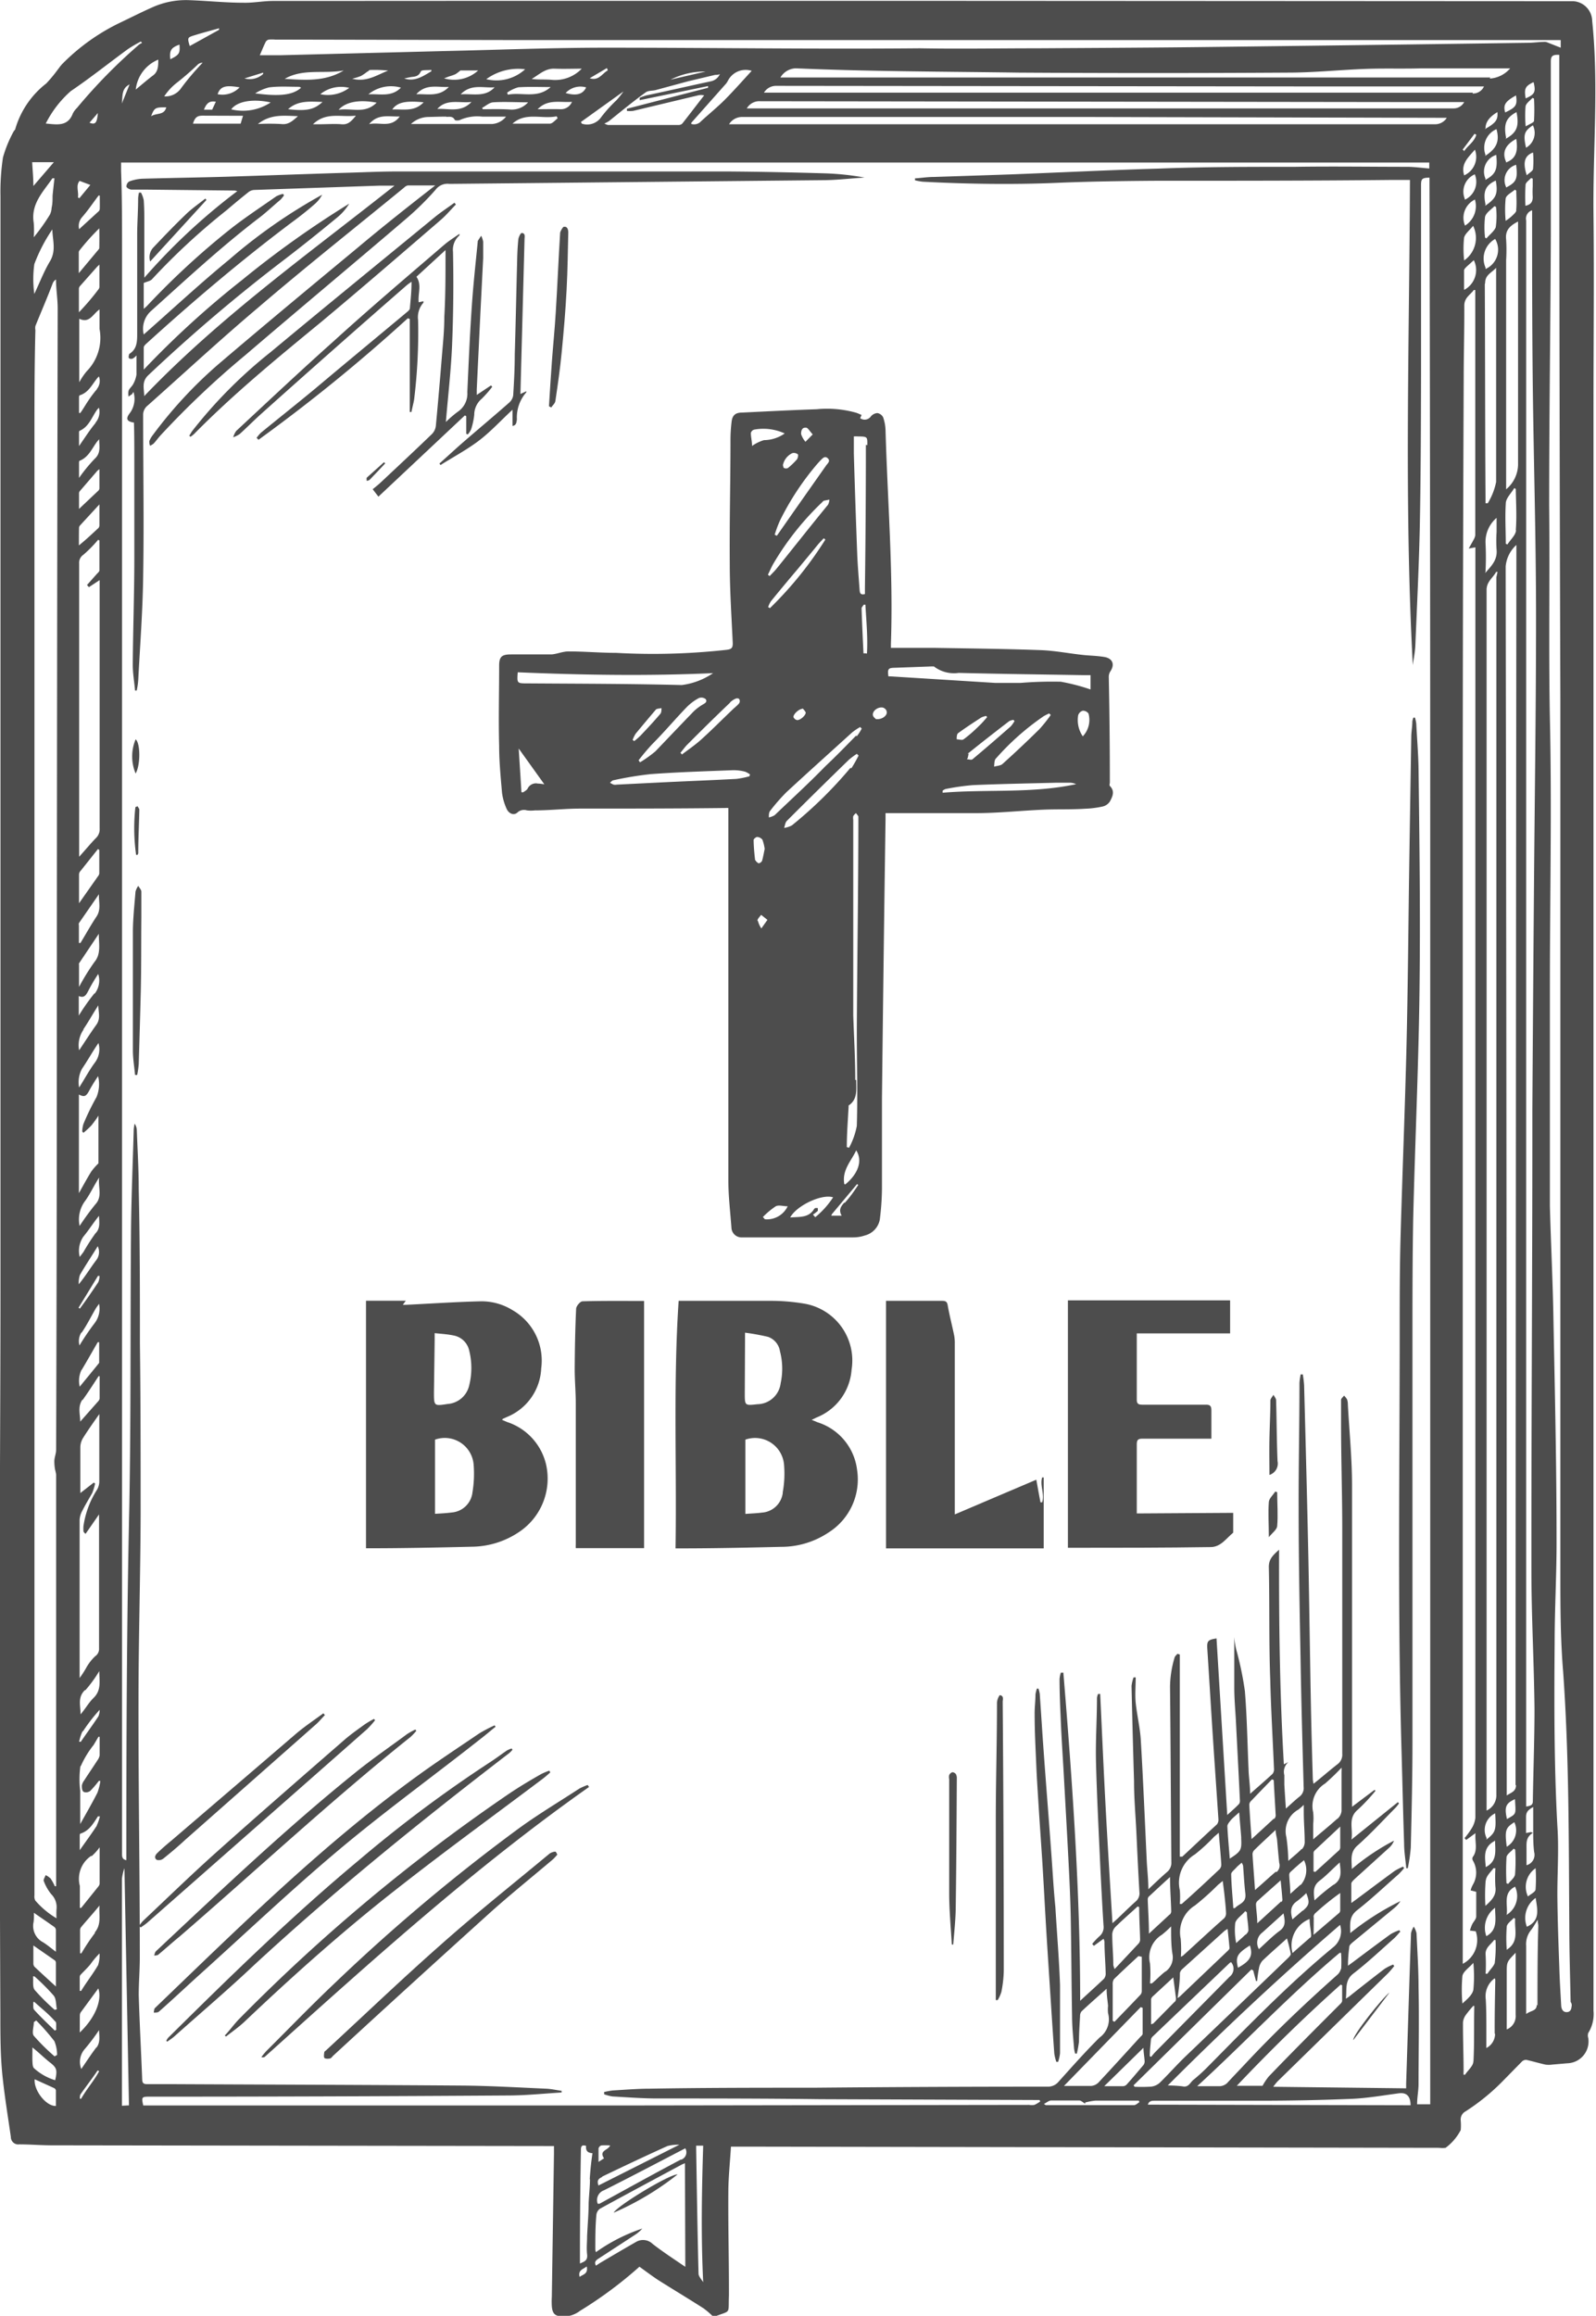 <?xml version="1.0" encoding="UTF-8"?> <svg xmlns="http://www.w3.org/2000/svg" viewBox="0 0 133.91 194.21"> <defs> <style>.cls-1{fill:#4d4d4d;}</style> </defs> <title>Ресурс 5</title> <g id="Слой_2" data-name="Слой 2"> <g id="Layer_1" data-name="Layer 1"> <path class="cls-1" d="M11.36,67.69a15.91,15.91,0,0,0,.06,4h.12a.45.45,0,0,0,.06-.15c0-1.21.07-2.42.09-3.63,0-.1-.1-.2-.15-.3Z"></path> <path class="cls-1" d="M11.86,77c0-.74,0-1.48,0-2.22,0-.17-.17-.33-.26-.49a1.5,1.5,0,0,0-.23.48c-.09,1.11-.21,2.22-.22,3.32,0,3.32,0,6.64,0,10,0,.69.12,1.37.18,2.06l.18,0a8.21,8.21,0,0,0,.13-.91c.06-2,.12-4,.17-6S11.84,79,11.86,77Z"></path> <path class="cls-1" d="M28.4,155.16c3.87-3.25,8-6.24,11.94-9.35.42-.32.82-.67,1.24-1l-.08-.12a12.6,12.6,0,0,0-1.28.67c-1.92,1.3-3.85,2.57-5.71,3.94C26.75,155,19.92,161.75,13,168.4c-.08.08-.07.25-.1.38.14,0,.33,0,.42-.07,1.14-1,2.26-2.06,3.39-3.08C20.6,162.13,24.4,158.52,28.4,155.16Z"></path> <path class="cls-1" d="M31.47,144.26l-.09-.11a8.24,8.24,0,0,0-.78.46c-.59.43-1.18.84-1.73,1.32-3.6,3.13-7.2,6.26-10.76,9.44-2.08,1.86-4.07,3.8-6.1,5.71a3.3,3.3,0,0,0-.34.43l.13.13a6.2,6.2,0,0,0,.51-.36q9.25-8.13,18.49-16.27A7.9,7.9,0,0,0,31.47,144.26Z"></path> <path class="cls-1" d="M42.75,147a3,3,0,0,0,.25-.26l-.07-.11a2.08,2.08,0,0,0-.4.17c-.46.31-.89.64-1.35.94A109.68,109.68,0,0,0,30.11,156c-5.6,4.66-10.81,9.75-16,14.89a1.56,1.56,0,0,0-.16.25l.08.08c.19-.14.38-.26.56-.41,2.24-2,4.52-3.93,6.71-6C28.13,158.5,35.36,152.67,42.75,147Z"></path> <path class="cls-1" d="M42.56,118.82a4.62,4.62,0,0,0,2.85-4.07A4.87,4.87,0,0,0,43,109.87a4.94,4.94,0,0,0-2.67-.74c-2.07.05-4.13.19-6.2.29a2.86,2.86,0,0,1-.33,0l.25-.34H30.71v20.76l.21,0c2.89,0,5.78-.06,8.67-.13a7.21,7.21,0,0,0,3.94-1.22,5.38,5.38,0,0,0,2.3-5.62,4.93,4.93,0,0,0-3.29-3.62l-.42-.18.08-.09Zm-6.09-6.41c0-.17,0-.35,0-.61.57.06,1.1.09,1.61.2a1.64,1.64,0,0,1,1.29,1.27,6,6,0,0,1,0,2.9,2,2,0,0,1-1.82,1.57c-1.14.18-1.14.17-1.14-1Zm3.17,12.75a1.9,1.9,0,0,1-1.75,1.68c-.45.06-.9.08-1.39.11v-6.22a2.43,2.43,0,0,1,3.24,2.1A9.56,9.56,0,0,1,39.64,125.16Z"></path> <path class="cls-1" d="M11.38,62a3.7,3.7,0,0,0,0,2.87C11.8,64.13,11.78,62.32,11.38,62Z"></path> <path class="cls-1" d="M13.23,155.37c-.19.17-.33.42-.08.6a.62.62,0,0,0,.56-.11c.62-.5,1.22-1,1.82-1.56l11-9.71c.26-.23.48-.51.73-.76l-.13-.15c-.77.57-1.57,1.1-2.3,1.72-3.49,3-7,6-10.43,8.94C14,154.67,13.61,155,13.23,155.37Z"></path> <path class="cls-1" d="M26.95,27c3.37-2.81,6.69-5.68,10-8.53.47-.4.87-.88,1.3-1.32L38.13,17c-.54.4-1.11.77-1.64,1.2-4.61,3.78-9.23,7.54-13.81,11.35a39.47,39.47,0,0,0-6.54,6.58c-.1.13-.17.28-.26.41l.1.09a2.7,2.7,0,0,0,.29-.22C19.63,33,23.3,30,26.95,27Z"></path> <path class="cls-1" d="M32.22,38.76l-1.46,1.31s0,.15,0,.22.21,0,.26-.06c.44-.45.87-.91,1.3-1.37Z"></path> <path class="cls-1" d="M45.5,149.2c.23-.17.45-.37.67-.56l-.08-.15a5.22,5.22,0,0,0-.71.3c-1,.57-1.92,1.12-2.84,1.75a151.12,151.12,0,0,0-22.43,18.73c-.45.45-.83,1-1.25,1.43l.1.09c.53-.42,1.1-.81,1.59-1.28,4.09-3.88,8.3-7.63,12.74-11.1C37.3,155.26,41.43,152.26,45.5,149.2Z"></path> <path class="cls-1" d="M34.38,26.75v7.8h.14c.07-.35.16-.69.22-1a46.16,46.16,0,0,0,.34-6.7,1.83,1.83,0,0,1,.45-1.47s0-.07,0-.12l-.4.09c-.08-.73.28-1.47-.19-2.14l2.44-2.24c0,.2,0,.29,0,.39,0,1.74,0,3.47-.1,5.2,0,1.06-.1,2.1-.19,3.15q-.24,3-.52,6a1.17,1.17,0,0,1-.32.68c-1.43,1.38-2.88,2.73-4.33,4.09-.2.19-.43.36-.65.55l.48.62L39,34.84l.12.06v1.48l.13.05a1.67,1.67,0,0,0,.28-.43,6,6,0,0,0,.26-1.21,1.76,1.76,0,0,1,.63-1.35,10,10,0,0,0,.88-1l-.1-.12L40,33.12c0-.17,0-.31,0-.46q.15-3.13.3-6.26c.08-1.58.16-3.17.24-4.75,0-.46,0-.92,0-1.38a1.74,1.74,0,0,0-.17-.5l-.28.43c-.18,1.84-.38,3.64-.5,5.44-.17,2.41-.27,4.82-.38,7.24a1.82,1.82,0,0,1-.8,1.65,9.24,9.24,0,0,0-1,.86c.18-2.18.43-4.3.52-6.43.11-2.61.13-5.22.08-7.83a1.6,1.6,0,0,1,.54-1.39s0,0,0-.13c-.45.31-.89.59-1.28.92C34.15,23.21,31,25.88,28,28.61c-2.77,2.47-5.46,5-8.18,7.53a1.58,1.58,0,0,0-.25.53,2.38,2.38,0,0,0,.54-.27c.64-.58,1.24-1.19,1.88-1.76Q28,29.26,34.14,23.91a4.64,4.64,0,0,1,.39-.28c0,.81-.08,1.51-.14,2.22,0,.11-.13.23-.23.31C31.6,28.3,29,30.44,26.47,32.57c-1.52,1.26-3.06,2.48-4.59,3.73a3.3,3.3,0,0,0-.35.42l.16.16A143.13,143.13,0,0,0,34.22,26.69Z"></path> <path class="cls-1" d="M29.84,148.63c-5.85,4.71-11.29,9.88-16.75,15-.09.08-.11.24-.16.36.14,0,.31,0,.41-.12.58-.48,1.15-1,1.73-1.47,6.46-5.58,12.71-11.41,19.38-16.74a4.79,4.79,0,0,0,.48-.51l-.08-.11a6.14,6.14,0,0,0-.69.38C32.72,146.49,31.24,147.5,29.84,148.63Z"></path> <path class="cls-1" d="M95.38,126.92c0-.17,0-.3,0-.43,0-1.79,0-3.59,0-5.38,0-.39.14-.46.49-.46,1.75,0,3.5,0,5.25,0h.52c0-.83,0-1.6,0-2.37,0-.36-.1-.49-.47-.48-1.78,0-3.56,0-5.34,0-.35,0-.46-.11-.45-.46,0-1.69,0-3.38,0-5.07,0-.13,0-.25,0-.45h7.83v-2.77H89.6v20.75l.37,0c3.87,0,7.74,0,11.61-.06.84,0,1.31-.73,1.89-1.21,0,0,0-.11,0-.17,0-.47,0-.95,0-1.49Z"></path> <path class="cls-1" d="M107.19,122.53c-.07-1.7-.07-3.4-.12-5.1,0-.16-.15-.31-.22-.46-.09.16-.25.31-.26.48,0,1.08-.06,2.16-.08,3.24s0,2,0,3A1,1,0,0,0,107.19,122.53Z"></path> <path class="cls-1" d="M107,125.08c-.19.3-.52.58-.54.88-.07.92,0,1.86,0,2.95.29-.36.67-.63.7-.92.08-.95,0-1.9,0-2.85Z"></path> <path class="cls-1" d="M92.54,67.63a1,1,0,0,0,.58-.41c.22-.41.45-.86,0-1.31-.06-.06,0-.2,0-.3q0-4.42-.09-8.85a.82.82,0,0,1,.13-.45c.4-.6.19-1.11-.53-1.22s-1.21-.1-1.81-.17c-1.18-.13-2.35-.36-3.53-.4-3-.11-6-.14-9-.19-1.17,0-2.33,0-3.54,0,0-.06,0-.19,0-.32.21-6-.28-11.95-.45-17.92A3.67,3.67,0,0,0,74.1,35a.67.67,0,0,0-.49-.36.79.79,0,0,0-.54.28.64.64,0,0,1-.9.15l.12-.27c-.16-.07-.29-.13-.43-.18a9,9,0,0,0-3.34-.3c-2.09.07-4.18.18-6.27.28-.52,0-.79.21-.86.72a12.69,12.69,0,0,0-.1,1.64c0,3.44-.09,6.88-.06,10.32,0,2.22.15,4.44.25,6.66,0,.36-.07.49-.47.55a56,56,0,0,1-9.32.26c-1.32,0-2.63-.12-4-.12-.48,0-1,.23-1.43.25-1.12,0-2.25,0-3.38,0-.75,0-1,.17-1,.93,0,2.25-.06,4.51,0,6.76,0,1.3.13,2.61.24,3.9a4.67,4.67,0,0,0,.37,1.32c.19.46.63.62.92.35a.81.81,0,0,1,.8-.18,2.9,2.9,0,0,0,.67,0c1.23,0,2.46-.14,3.69-.15,4.09,0,8.19,0,12.28-.05a1.71,1.71,0,0,1,.26,0v.54q0,5.14,0,10.28c0,6.79,0,13.58,0,20.37,0,1.33.16,2.66.26,4a.85.85,0,0,0,.79.82c.44,0,.87,0,1.31,0,2.7,0,5.4,0,8.09,0a3.06,3.06,0,0,0,1-.16,1.7,1.7,0,0,0,1.26-1.34A22.76,22.76,0,0,0,74,99.71c0-2.54,0-5.07,0-7.6q.13-11.7.3-23.4c0-.16,0-.31,0-.52h.57c2.33,0,4.66,0,7,0,1.89,0,3.79-.21,5.68-.29,1.17-.05,2.34,0,3.51-.08A8.06,8.06,0,0,0,92.54,67.63ZM64.6,51l-.15-.09a2.3,2.3,0,0,1,.22-.47Q65.8,49.05,67,47.64c.55-.67,1.1-1.32,1.65-2,.15-.17.31-.34.47-.5l.13.11A31.09,31.09,0,0,1,64.6,51Zm3,8.72c.05.23-.43.68-.72.67a.44.44,0,0,1-.31-.26c0-.24.44-.68.81-.7C67.43,59.53,67.57,59.63,67.6,59.76ZM65.14,47.71c-.17.21-.38.4-.56.6l-.15-.11c.17-.34.31-.69.5-1A23.64,23.64,0,0,1,69,42.1s.08-.1.13-.11l.46-.09a1.2,1.2,0,0,1-.11.42C68,44.12,66.59,45.92,65.14,47.71Zm3.47-8.85.24-.26c.17-.16.35-.4.6-.17s0,.42-.13.6l-2.68,3.81-1.46,2.09L65,44.84a10.13,10.13,0,0,1,.44-1.18A22.86,22.86,0,0,1,68.61,38.86Zm-1-3c.18,0,.33.31.58.57l-.61.62a2,2,0,0,1-.36-.63C67.2,36.18,67.27,35.82,67.62,35.87ZM66.48,38a.54.54,0,0,1,.46.1c.06.05,0,.32-.07.42a6.11,6.11,0,0,1-.76.73.37.37,0,0,1-.32,0c-.06,0-.08-.17-.1-.25A1.43,1.43,0,0,1,66.48,38Zm-5.22,20.9a1.57,1.57,0,0,1,.44-.3.34.34,0,0,1,.3,0A.32.32,0,0,1,62,59c-.17.2-.39.36-.58.55-.87.83-1.71,1.68-2.6,2.48-.5.45-1.06.83-1.6,1.24l-.13-.14c.21-.24.39-.51.62-.73Q59.46,60.64,61.25,58.93ZM54.73,62.4c1-1,1.92-2.1,2.91-3.12a4.18,4.18,0,0,1,1-.74.58.58,0,0,1,.57.09c.17.25-.09.36-.29.48a4.2,4.2,0,0,0-.73.56C57.13,60.77,56.07,61.88,55,63a10.29,10.29,0,0,1-1.3.93l-.12-.17C53.95,63.28,54.33,62.83,54.73,62.4Zm-1.52-.25-.13-.1a2.7,2.7,0,0,1,.26-.53c.55-.66,1.1-1.32,1.68-2,.09-.11.32-.09.48-.14,0,.17,0,.38-.1.49-.52.61-1.06,1.19-1.61,1.77A5.22,5.22,0,0,1,53.21,62.15Zm-8.13,3.55a.78.78,0,0,0-.81.43c-.06.13-.24.21-.36.31l-.16,0c-.07-1.2-.15-2.4-.23-3.67l2.15,3C45.51,65.75,45.29,65.71,45.07,65.71Zm-.81-8.39c-.9,0-.9,0-.83-.93,5.46.23,10.91.32,16.39.07a6,6,0,0,1-2.63,1C52.89,57.34,48.58,57.34,44.27,57.31Zm18.61,7.79a7.47,7.47,0,0,1-1.09.22c-2.07.11-4.15.19-6.22.29l-3.82.19a.74.74,0,0,1-.27,0,2.21,2.21,0,0,1-.3-.16c.09-.07.17-.18.26-.2a29.41,29.41,0,0,1,3.14-.52c2.3-.17,4.61-.24,6.92-.33a3.83,3.83,0,0,1,1,.12,1.56,1.56,0,0,1,.43.24ZM63,36.31a.4.4,0,0,1,.27-.28,4.29,4.29,0,0,1,2.57.32,3.07,3.07,0,0,1-1.74.56,3.39,3.39,0,0,0-1,.49C63.1,37,63,36.67,63,36.31Zm.36,35.84c-.07-.57-.12-1.14-.13-1.71,0-.08.2-.25.3-.25a.61.61,0,0,1,.44.23,3.67,3.67,0,0,1,.19.77c-.07.33-.12.65-.22,1a.4.4,0,0,1-.29.21C63.59,72.37,63.41,72.24,63.4,72.15Zm.19,5.06c0-.15.2-.33.31-.49l.53.42-.51.72A2.06,2.06,0,0,1,63.59,77.22Zm.59,25-.13-.15a6.54,6.54,0,0,1,1.08-.9c.25-.13.63,0,1,0A1.93,1.93,0,0,1,64.18,102.25Zm4.23-.17-.16-.18a3.48,3.48,0,0,0,.41-.32s0-.15,0-.23a1.4,1.4,0,0,0-.23,0s-.07.06-.09.09c-.46.75-1.22.63-2,.7.53-1,2.66-2,3.6-1.69A7.21,7.21,0,0,1,68.41,102.07Zm2.47-1.19c-.3.33-.49.63-.22,1.1h-.87a.66.66,0,0,1,.05-.13l2.11-2.52.1.07C71.66,99.9,71.3,100.42,70.87,100.88Zm0-1.55c-.21-1.17.58-1.93,1-2.83C72.4,97.35,72,98.44,70.92,99.33Zm.92-8.74c0-1.8-.11-3.61-.17-5.41,0-.31,0-.62,0-.93q0-7.73,0-15.47a.91.91,0,0,1,0-.31,1,1,0,0,1,.23-.25,3.14,3.14,0,0,1,.2.27s0,.09,0,.13c0,5.95-.1,11.89-.13,17.83,0,2.68.08,5.37,0,8a6.31,6.31,0,0,1-.65,1.83l-.19-.05c0-1.12.09-2.25.15-3.37,0,0,0-.1,0-.12C72,92.18,71.83,91.31,71.84,90.58Zm-.41-26.16a35.28,35.28,0,0,1-4.91,4.82,2,2,0,0,1-.65.21c.07-.19.09-.44.22-.58q2.59-2.59,5.22-5.14a6,6,0,0,1,.66-.49l.15.14A11.39,11.39,0,0,1,71.44,64.42Zm.46-2.69c-.85.87-1.7,1.74-2.58,2.57C67.88,65.67,66.42,67,65,68.36a1.52,1.52,0,0,1-.49.19c0-.19,0-.41.1-.54A15.75,15.75,0,0,1,66,66.42c1.82-1.68,3.66-3.33,5.5-5a5.23,5.23,0,0,1,.67-.45l.13.13A3.73,3.73,0,0,1,71.9,61.73Zm.84-6.92h-.2c-.06-1.25-.12-2.51-.16-3.77,0-.1.12-.2.18-.31l.14,0C72.69,52.13,72.82,53.47,72.74,54.81Zm0-17.48q0,6-.08,12v.51c-.42.11-.43-.15-.45-.39-.07-1-.16-2-.2-3.06q-.16-4.17-.28-8.35c0-.47,0-.94,0-1.42a2.53,2.53,0,0,1,.32,0C72.78,36.61,72.78,36.61,72.77,37.33Zm.84,23c-.05-.07-.23-.18-.25-.33-.06-.33.37-.69.78-.65.13,0,.34.16.35.27C74.54,59.92,74.09,60.32,73.61,60.31Zm1.21-3.59-.16,0c-.09-.65,0-.71.56-.72l3-.11c.09,0,.21,0,.26,0a2.76,2.76,0,0,0,2.08.54c3.51.09,7,.13,10.54.19h.52v1.2A16.59,16.59,0,0,0,89,57.17a32.91,32.91,0,0,0-3.37.1c-.62,0-1.24,0-1.86,0l-.27,0Zm6.48,6.5c1.15-.93,2.32-1.84,3.49-2.74a1.09,1.09,0,0,1,.36-.11l.09.1a2.46,2.46,0,0,1-.32.45c-1.06.93-2.12,1.85-3.2,2.75-.1.09-.31,0-.48,0C81.26,63.54,81.21,63.29,81.3,63.21ZM80.85,62c-.13.1-.38,0-.58,0,0-.18,0-.45.14-.53.63-.46,1.29-.89,1.94-1.31a1.64,1.64,0,0,1,.4-.12l.07.11c-.21.23-.41.48-.65.7C81.74,61.28,81.31,61.66,80.85,62Zm2.72,1.6a21.47,21.47,0,0,1,4-3.54,4.92,4.92,0,0,1,.46-.23l.13.13a11.9,11.9,0,0,1-.95,1.19q-1.52,1.5-3.1,2.92c-.17.15-.46.15-.7.22C83.43,64.06,83.42,63.76,83.56,63.6Zm-4.48,2.88,0-.17a.82.82,0,0,1,.24-.14,20.19,20.19,0,0,1,2.31-.33c2.34-.1,4.68-.14,7-.2H89.8a1.41,1.41,0,0,1,.49.12C86.58,66.56,82.81,66.17,79.08,66.48Zm11.39-6.54a.54.54,0,0,1,.39-.34.59.59,0,0,1,.46.24,2,2,0,0,1-.48,1.91A2.41,2.41,0,0,1,90.47,59.94Z"></path> <path class="cls-1" d="M118.83,60.68a3.08,3.08,0,0,0-.11-.5h-.13a1.53,1.53,0,0,0-.09.32c0,.44-.09.89-.09,1.33q-.1,6.05-.19,12.1c-.06,4.6-.1,9.19-.21,13.79-.13,5.36-.35,10.73-.5,16.09-.07,2.58-.07,5.16-.07,7.74,0,11.59-.18,23.19.14,34.79.08,2.76.14,5.52.23,8.27,0,.68.12,1.37.18,2.06h.13a14.28,14.28,0,0,0,.25-1.73c.07-2.94.14-5.87.14-8.81q0-16.77,0-33.55c0-3.43,0-6.85.06-10.27.15-6.39.45-12.78.53-19.17.08-6.22,0-12.46-.08-18.68C119,63.2,118.89,61.94,118.83,60.68Z"></path> <path class="cls-1" d="M88.19,155.17c-.19-2.61-.4-5.23-.59-7.84-.13-1.76-.24-3.52-.36-5.28a2.66,2.66,0,0,0-.11-.44H87a3,3,0,0,0-.12.49c0,.56-.08,1.13-.07,1.68,0,1.44.08,2.88.14,4.31.05,1.16.13,2.31.2,3.46.1,1.61.22,3.22.32,4.83s.19,3.37.29,5.06c.13,2.2.28,4.4.42,6.61.09,1.39.18,2.78.28,4.17a4,4,0,0,0,.17.69l.15,0a3.43,3.43,0,0,0,.16-.72c0-1.91,0-3.82,0-5.73-.08-2.18-.26-4.35-.39-6.52C88.39,158.33,88.31,156.75,88.19,155.17Z"></path> <path class="cls-1" d="M83.88,142.16a1.2,1.2,0,0,0-.23.66c0,3.14-.09,6.28-.1,9.42,0,5,0,10.05,0,15.07,0,.14,0,.29,0,.42l.16,0a3,3,0,0,0,.31-.69,10,10,0,0,0,.2-1.76q0-11.27-.09-22.54C84.12,142.57,84.27,142.2,83.88,142.16Z"></path> <path class="cls-1" d="M46.59,155.28a1,1,0,0,0-.47.16c-3.06,2.54-6.16,5-9.14,7.65-3.27,2.88-6.42,5.9-9.62,8.85-.05.05-.14.1-.15.16s-.06.38,0,.47.31.09.46.06.18-.14.27-.22c4.34-4,8.66-7.93,13-11.85,1.77-1.6,3.63-3.09,5.45-4.63a3.91,3.91,0,0,0,.37-.4C46.71,155.42,46.64,155.28,46.59,155.28Z"></path> <path class="cls-1" d="M48.88,109.13c-.2,0-.53.4-.54.62-.08,1.68-.11,3.38-.12,5.06,0,1,.09,1.92.09,2.88,0,3.94,0,7.88,0,11.82a3,3,0,0,0,0,.32h5.73V109.1C52.31,109.1,50.6,109.08,48.88,109.13Z"></path> <path class="cls-1" d="M48.6,150c-1.75,1.14-3.55,2.21-5.23,3.45a155.4,155.4,0,0,0-15.21,12.79c-2,1.89-3.88,3.84-5.81,5.76a6.38,6.38,0,0,0-.42.51c.14.05.21,0,.26,0,8.79-7.89,17.54-15.83,27.23-22.65l-.11-.17A4.9,4.9,0,0,0,48.6,150Z"></path> <path class="cls-1" d="M68.61,119.28l-.51-.21.42-.2a4.68,4.68,0,0,0,2.93-4,4.84,4.84,0,0,0-3.94-5.54,17,17,0,0,0-3-.24c-2.37,0-4.74,0-7.11,0l-.46,0c-.46,6.93-.15,13.85-.26,20.76l.31,0c2.84,0,5.69-.06,8.54-.13a7.14,7.14,0,0,0,4-1.21,5.26,5.26,0,0,0,2.38-5.26A4.79,4.79,0,0,0,68.61,119.28Zm-6.1-6.86v-.66a19.46,19.46,0,0,1,1.93.35,1.52,1.52,0,0,1,1,1.2,5.78,5.78,0,0,1,.06,2.69,2,2,0,0,1-1.95,1.76c-1.06.12-1.06.12-1.06-.93Zm3.17,12.75a1.89,1.89,0,0,1-1.76,1.68c-.45.06-.9.07-1.38.11v-6.23a2.44,2.44,0,0,1,3.24,2.06A8.74,8.74,0,0,1,65.67,125.17Z"></path> <path class="cls-1" d="M80.11,112.67a3.4,3.4,0,0,0-.05-.66c-.17-.84-.39-1.67-.54-2.52-.05-.33-.17-.4-.48-.4H74.72l-.38,0v20.76H87.57v-5.95h-.13c-.21.68.23,1.41,0,2.09l-.14,0c-.12-.62-.23-1.24-.35-1.9L80.11,127v-.63Q80.11,119.5,80.11,112.67Z"></path> <path class="cls-1" d="M79.91,148.62a.45.45,0,0,0-.27.24.83.83,0,0,0,0,.35c0,3.19,0,6.38,0,9.56,0,1.44.14,2.87.22,4.3l.12,0c.08-1,.2-2.09.21-3.14.05-3.59.07-7.17.09-10.76a.76.76,0,0,0-.07-.38A.41.41,0,0,0,79.91,148.62Z"></path> <path class="cls-1" d="M113.54,171.09l3.05-4C116,167.53,113.48,170.69,113.54,171.09Z"></path> <path class="cls-1" d="M17.23,16.65c-.55.44-1.14.84-1.64,1.33-.93.89-1.82,1.82-2.71,2.76a1.19,1.19,0,0,0-.28,1.19l4.72-5.16Z"></path> <path class="cls-1" d="M11.27,38.55c0,2.76,0,5.52,0,8.28,0,3-.11,6-.13,8.93,0,.72.13,1.43.19,2.15h.14A6,6,0,0,0,11.6,57c.15-2.85.37-5.71.41-8.57.08-4.57,0-9.13,0-13.7A1,1,0,0,1,12.4,34c3.07-2.73,6.08-5.52,9.22-8.17,4-3.43,8.2-6.75,12.3-10.11a.62.62,0,0,1,.3-.17c.78,0,1.56,0,2.3,0C34.32,17.26,32.12,19,30,20.78c-3.9,3.23-7.81,6.47-11.67,9.76a36.83,36.83,0,0,0-5.49,5.92,2.09,2.09,0,0,0-.31.53c0,.11,0,.26.06.39a1.17,1.17,0,0,0,.31-.19c.2-.22.37-.46.57-.68a74.49,74.49,0,0,1,7.14-6.75C25,26,29.55,22.21,34,18.41a24.15,24.15,0,0,0,2.54-2.49,1.25,1.25,0,0,1,1.16-.5h.13L69,15.11c1.18,0,2.36-.15,3.54-.22a22.52,22.52,0,0,0-3.22-.35c-2.74-.08-5.48-.14-8.23-.16q-13.86,0-27.71,0c-1.56,0-3.11.08-4.67.12-3.23.1-6.46.22-9.69.32-2.37.07-4.74.1-7.11.17a3.61,3.61,0,0,0-1.07.23.49.49,0,0,0-.23.42c0,.11.25.24.39.26.38,0,.77,0,1.16,0l7.52.08a1.32,1.32,0,0,1,.23.05,51.19,51.19,0,0,0-7.8,7.26c0-.24,0-.37,0-.5,0-1.33,0-2.67,0-4,0-.65,0-1.31-.05-2a2.37,2.37,0,0,0-.23-.64l-.17,0a3.71,3.71,0,0,0-.07.46c0,1-.07,2-.08,2.93q0,4.21,0,8.41c0,.67,0,1.32-.66,1.73-.06.17-.09.33,0,.38a.36.36,0,0,0,.31,0,1.39,1.39,0,0,0,.29-.25.63.63,0,0,1,0,.14c0,.49,0,1,0,1.47a2.43,2.43,0,0,1-.28.8c-.1.19-.3.34-.38.54a1.23,1.23,0,0,0,0,.5A3.77,3.77,0,0,0,11,33.1c.08,0,.12-.13.2-.23a2,2,0,0,1-.35,1.83c-.31.43-.2.65.39.74C11.27,36.47,11.27,37.51,11.27,38.55ZM12.65,26.1c3-2.7,5.93-5.42,9.13-7.86.6-.46,1.16-1,1.73-1.47a2.7,2.7,0,0,0,.32-.39l-.08-.12a2.32,2.32,0,0,0-.58.21c-1.28.9-2.6,1.76-3.83,2.73a65.08,65.08,0,0,0-7,6.45c-.07.07-.14.13-.28.25V23.73c.28-.12.56-.16.7-.32A55.47,55.47,0,0,1,19,17.64q.91-.78,1.85-1.53a.88.88,0,0,1,.47-.18l10.49-.36c.41,0,.81,0,1.29,0-7.18,5.69-14.64,11-21,17.65,0-.61-.24-1.19.33-1.74A140.62,140.62,0,0,1,23.9,21.74c1.5-1.15,3-2.35,4.45-3.55a4.55,4.55,0,0,0,.95-1.11,82.61,82.61,0,0,0-9,6.41A76.61,76.61,0,0,0,12.06,31c0-.71,0-1.28,0-1.85,0-.16.2-.31.34-.44,3.87-3.51,7.85-6.88,12-10,.68-.5,1.33-1,2-1.59a2.72,2.72,0,0,0,.63-.79,45.07,45.07,0,0,0-7.8,5.44c-2.44,2-4.79,4.19-7.17,6.28A2,2,0,0,1,12.65,26.1Z"></path> <path class="cls-1" d="M51.49,185.56a23.92,23.92,0,0,0,5.36-3.21C56.18,182.32,51.76,185,51.49,185.56Z"></path> <path class="cls-1" d="M133.59,1.76A1.69,1.69,0,0,0,132,.1c-.24,0-.47,0-.71,0L75.24.07l-31.9,0L24.61.08c-.56,0-1.13,0-1.69,0-.83,0-1.66.17-2.49.15-1.55,0-3.1-.17-4.66-.22a6.87,6.87,0,0,0-3,.61c-.9.4-1.79.85-2.69,1.28A17.31,17.31,0,0,0,5.25,5.34c-.16.16-.28.34-.42.52A11.81,11.81,0,0,1,3.88,7a7.48,7.48,0,0,0-2.59,3.79c0,.09-.12.17-.16.26a10.49,10.49,0,0,0-.88,2.15,19.37,19.37,0,0,0-.21,3.28q0,12.95,0,25.89c0,6.85,0,13.7,0,20.55q0,22.43,0,44.85c0,9.46-.07,18.92-.08,28.38q0,16.37.07,32.75c0,1.77,0,3.55.19,5.31s.45,3.31.69,5a.62.62,0,0,0,.7.62c.92,0,1.84.08,2.76.08l41.47.06h.64c0,.26,0,.45,0,.64q-.09,6-.18,12a6.76,6.76,0,0,0,0,.8c.06.64.27.82.9.86a2.31,2.31,0,0,0,1.45-.47,34.5,34.5,0,0,0,5-3.71c.55.39,1.07.79,1.61,1.14,1.25.79,2.52,1.55,3.77,2.35a6.79,6.79,0,0,1,.84.73c1.51-.61,1.22-.15,1.29-1.79,0-.18,0-.35,0-.53,0-2.7-.07-5.4-.05-8.1,0-1.27.14-2.54.22-3.87h.92l58.51.1a2.19,2.19,0,0,0,.53,0,4.34,4.34,0,0,0,1.27-1.49,4.63,4.63,0,0,0,0-.8.77.77,0,0,1,.41-.77,17.91,17.91,0,0,0,3.13-2.55c.53-.54,1.06-1.08,1.59-1.62a.51.51,0,0,1,.36-.15c.54.12,1.07.28,1.61.4a2,2,0,0,0,.57,0l1.28-.11a1.83,1.83,0,0,0,1.75-2.12.68.68,0,0,1,0-.42,3,3,0,0,0,.44-1.87q0-6.81,0-13.61,0-23,0-46.09,0-25.89,0-51.79,0-11.48,0-23c0-5.38.06-10.77,0-16.15S134.15,7.13,133.59,1.76ZM52.31,7.67a6.85,6.85,0,0,1-.6.75A11.51,11.51,0,0,0,50.46,9.8a1.43,1.43,0,0,1-1.64.57l-.08-.14ZM49.48,6.56l1.44-.85L51,5.9C50.52,6.16,50.24,6.81,49.48,6.56Zm8.28.25L60,6.28c.11,0,.23,0,.4-.06a1.07,1.07,0,0,1-.76.6C57.86,7.2,56,7.63,54.23,8a5.33,5.33,0,0,0-.56.2l0,.2,5.74-1.18,0,.14L52.6,9.12c0,.06,0,.13,0,.18a2.21,2.21,0,0,0,.52,0L58.56,8a1.06,1.06,0,0,1,.52,0c-.62.79-1.22,1.59-1.84,2.37a.45.45,0,0,1-.32.11H51a1.63,1.63,0,0,1-.29-.12,2.76,2.76,0,0,0,.38-.2c1-.8,2-1.63,3.08-2.41.21-.16.55-.13.82-.19Zm-1.5-.13A6.37,6.37,0,0,1,59.2,6ZM60.93,7a2,2,0,0,0,.14-.22,1.67,1.67,0,0,1,2-.84c-.71.77-1.45,1.61-2.24,2.41-.63.63-1.32,1.19-2,1.81a.78.78,0,0,1-.83.23s0-.08,0-.09ZM47.46,7.8a1.7,1.7,0,0,1,1.72-.47C48.91,7.91,48.36,8.06,47.46,7.8Zm-10,2c.25,0,.52-.07.69.24,0,.08.36.09.49,0a3.62,3.62,0,0,1,1.82-.26h2a1.64,1.64,0,0,1-1.18.62H35l-.52,0a2.19,2.19,0,0,1,1.45-.59C36.4,9.8,36.92,9.78,37.44,9.78Zm-.79-.64c.79-.91,1.84-.49,2.89-.61C38.65,9.5,37.6,9.06,36.64,9.14Zm3.84,0-.06-.11c.31-.17.61-.45.93-.47.94-.06,1.88,0,2.93,0a1.84,1.84,0,0,1-1.45.61C42,9.13,41.26,9.16,40.48,9.16Zm6.2.6.08.16c-.21.16-.43.44-.65.45-1,0-2.09,0-3.14,0C44.09,9.38,45.44,10,46.67,9.76Zm-1.59-.61c.86-.87,1.85-.53,2.87-.61a1,1,0,0,1-.93.62C46.41,9.14,45.8,9.16,45.09,9.16ZM46.33,6.7c-.56-.06-1.14,0-1.72-.08.62-.36,1.13-.89,1.92-.86s1.52,0,2.28,0A3.1,3.1,0,0,1,46.33,6.7Zm-.13.6c-1.1,1-2.4.41-3.59.64l-.06-.17a3,3,0,0,1,.94-.45C44.38,7.26,45.29,7.3,46.19,7.3ZM40.8,6.64a4.54,4.54,0,0,1,3.26-.83A3.57,3.57,0,0,1,40.8,6.64Zm.7.68c-.79.86-1.8.52-2.85.59C39.53,7,40.56,7.4,41.5,7.32Zm-4.24-.75.42-.16a4.2,4.2,0,0,0,.54-.19,4.05,4.05,0,0,0,.41-.31s.09,0,.13,0h1.36A3,3,0,0,1,37.26,6.57Zm.4.72c-.81.85-1.75.58-2.73.61C35.75,7,36.69,7.34,37.66,7.29Zm-3.75-.71.48-.1c.35-.07.7,0,.92-.49.07-.15.57-.09.88-.13l0,.12C35.51,6.37,34.83,6.88,33.92,6.58Zm1.63,2c-.77.82-1.72.56-2.63.6C33.34,8.58,34,8.43,35.55,8.58Zm-2,1.19c-.74,1-1.67.44-2.57.64C31.71,9.53,32.59,9.79,33.52,9.77ZM30.91,7.91a3,3,0,0,1,2.73-.56C32.84,8.17,31.86,7.85,30.91,7.91ZM29.55,6.6a4.86,4.86,0,0,0,.74-.23A4.27,4.27,0,0,0,30.83,6c.07,0,.14-.13.2-.13a11,11,0,0,1,1.54.05C31.63,6.28,30.76,6.92,29.55,6.6Zm2.06,2c-1,1-2.11.43-3.2.61C29,8.54,30.14,8.33,31.61,8.61Zm-7.43.55c.84-.75,1.83-.63,2.88-.6C26.36,9.2,25.71,9.33,24.18,9.16Zm.83.58c-.45.4-.8.75-1.42.67a18.69,18.69,0,0,0-1.95,0C22.72,9.54,23.83,9.71,25,9.74Zm4.83,0c-.37.44-.63.74-1.18.69s-1.27,0-1.91,0l-.49,0C27.36,9.36,28.6,9.85,29.85,9.7Zm-3-1.8a2.76,2.76,0,0,1,2.46-.56A3,3,0,0,1,26.88,7.9Zm-3-1.29c1.56-.93,3.32-.42,5-.73C27.24,6.88,25.53,6.71,23.83,6.61Zm1.31.67s.07,0,.11.05c-.68.6-1.75.75-3.85.47a4.08,4.08,0,0,1,1.16-.5C23.41,7.22,24.28,7.28,25.14,7.28Zm-4.68-.72,1.61-.5,0,.11A1.66,1.66,0,0,1,20.46,6.56Zm2.24,2a4.21,4.21,0,0,1-3.31.58C19.89,8.5,21.19,8.26,22.7,8.59ZM19.93,9.71h.46l-.2.66h-4c.17-.53.35-.67.82-.67ZM17.11,9.2c.24-.59.48-.75,1-.67l-.31.67Zm3-1.88a2,2,0,0,1-1.85.58C18.49,7.2,19,7.14,20.07,7.32ZM16.38,2.94c.67-.21,1.35-.38,2-.57,0,0,0,.09,0,.13L15.92,3.86C15.71,3.15,15.71,3.14,16.38,2.94Zm-1.32.8c.05.72,0,.85-.77,1.23C14.21,4.22,14.35,4,15.06,3.74ZM14.76,7a23.34,23.34,0,0,0,1.86-1.61A.6.6,0,0,1,17,5.26c-.16.17-.33.35-.49.53a20.51,20.51,0,0,0-1.37,1.68,1.58,1.58,0,0,1-1.36.61A4.83,4.83,0,0,1,14.76,7Zm-.81,2c-.17.69-.82.45-1.27.75C12.95,9,13.07,9,13.95,9Zm-.67-4c0,.5,0,1-.43,1.32s-1.08.88-1.46,1.19A3.07,3.07,0,0,1,13.28,5ZM4.52,13.6l-1.72,2c0-.73-.07-1.36-.1-2Zm-.11,2.83c0,.33,0,.67-.08,1a1.38,1.38,0,0,1-.15.58A16.7,16.7,0,0,1,2.83,19.9a7.53,7.53,0,0,0,0-1.21c-.26-1.59.79-2.6,1.57-3.74l.17,0C4.51,15.47,4.45,16,4.41,16.43ZM4.2,21.9c-.5.83-.85,1.75-1.32,2.75a9.1,9.1,0,0,1,0-2.5,13.71,13.71,0,0,1,1.51-2.91C4.41,20.14,4.73,21,4.2,21.9ZM2.91,174.37l1.63.74a.28.28,0,0,1,.15.19c0,.44,0,.88,0,1.31C3.86,176.64,2.82,175.29,2.91,174.37Zm1.72.08a4.6,4.6,0,0,1-1.77-1c-.13-.12-.13-.41-.14-.62s0-.68,0-1.13l.35.29c.36.31.7.63,1.07.93C4.76,173.39,4.83,173.57,4.63,174.45Zm-.05-2a17.26,17.26,0,0,1-1.74-1.72c-.19-.24,0-.75,0-1.15l.2-.14a19.34,19.34,0,0,1,1.52,1.73,3,3,0,0,1,.23,1.16Zm.14-2.23-.12.07c-.58-.57-1.18-1.13-1.73-1.74-.12-.13-.06-.44-.08-.66l.1,0c.58.53,1.19,1,1.73,1.62C4.77,169.57,4.69,169.92,4.72,170.18Zm-.13-1.67a17.31,17.31,0,0,1-1.68-1.67c-.2-.25-.1-.75-.14-1.14l.12,0a17.82,17.82,0,0,1,1.62,1.62c.22.28.18.76.26,1.14Zm-1.76-8.15c.62.43,1.18.81,1.73,1.2a.35.35,0,0,1,.13.26c0,.56,0,1.12,0,1.82-.41-.31-.73-.58-1.08-.8a1.54,1.54,0,0,1-.79-1.71A4.53,4.53,0,0,0,2.84,160.37Zm1.77,4a.26.26,0,0,1,.09.19c0,.61,0,1.22,0,2-.67-.61-1.24-1.13-1.8-1.66a.43.43,0,0,1-.09-.28c0-.47,0-.94,0-1.5Zm.17-80.06q0,18.62-.06,37.24c0,.3-.13.6-.15.91a3.87,3.87,0,0,0,.06.75,3.39,3.39,0,0,1,.09.42q0,17.1,0,34.21c0,.1,0,.2,0,.31l-.11,0a4.46,4.46,0,0,0-.35-.64,1.59,1.59,0,0,0-.42-.29c-.06.17-.2.37-.16.49a3.89,3.89,0,0,0,.63,1.11,1.53,1.53,0,0,1,.44,1.28,7.12,7.12,0,0,0,0,.74,7.13,7.13,0,0,1-1.78-1.49.74.74,0,0,1-.07-.43q0-17.22,0-34.44,0-8.05,0-16.1c0-5,0-10,0-15q0-28.32,0-56.64c0-3,0-6.05.08-9.08a1,1,0,0,1,0-.35c.48-1.19,1-2.38,1.45-3.57a.64.64,0,0,1,.28-.33c0,.81.14,1.62.14,2.43Q4.78,55.08,4.77,84.28ZM6.68,15.17l.9.34-.92,1.11-.12-.06C6.62,16.08,6.34,15.56,6.68,15.17Zm-.05,29.1a.33.33,0,0,1,.08-.2L8.34,42.3c0,.64,0,1.19,0,1.74a.36.36,0,0,1-.08.24c-.52.48-1,.94-1.64,1.46C6.62,45.21,6.62,44.74,6.63,44.27Zm0-1.59c0-.47,0-.9,0-1.33a.31.31,0,0,1,.09-.19l1.44-1.67a1.2,1.2,0,0,1,.18-.14c0,.58,0,1.08,0,1.58a.29.29,0,0,1-.07.2Zm1.32-4.21a13.69,13.69,0,0,0-1.32,1.61c0-.5,0-.89,0-1.27,0-.06,0-.17.08-.18.72-.3,1-1,1.41-1.56l.2-.24C8.33,37.47,8.47,38,7.94,38.48Zm.07-3c-.48.57-.88,1.21-1.39,1.94,0-.46,0-.79,0-1.14,0-.05,0-.13.07-.15.78-.35,1-1.15,1.46-1.78l.14-.15A1.38,1.38,0,0,1,8,35.46Zm.12-2.84a9.92,9.92,0,0,0-.75,1c-.23.34-.43.7-.65,1l-.11,0c0-.42,0-.85,0-1.27,0-.08,0-.2.09-.22.71-.23,1-.88,1.42-1.4a1.37,1.37,0,0,1,.16-.17A1.08,1.08,0,0,1,8.13,32.62ZM6.62,26.19c0-.67,0-1.34,0-2a.41.41,0,0,1,.12-.23l1.41-1.59.19-.18c0,.69,0,1.29,0,1.89a.39.39,0,0,1-.09.2A20.16,20.16,0,0,1,6.62,26.19Zm1.71-5.4a.21.21,0,0,1-.05.12l-1.67,2c0-.63,0-1.17,0-1.72A.28.28,0,0,1,6.67,21a19.11,19.11,0,0,1,1.66-1.85C8.34,19.67,8.34,20.23,8.33,20.78ZM7,46.52a10.61,10.61,0,0,0,1.23-1.25l.11.05c0,.84,0,1.68,0,2.51,0,.12-.16.23-.25.34l-.79.89.16.18.9-.59v.5q0,10.17,0,20.34a1,1,0,0,1-.31.79c-.46.47-.89,1-1.41,1.57v-.59q0-12,0-24A.81.81,0,0,1,7,46.52ZM8.33,71.28c0,.65,0,1.29,0,1.94a.36.36,0,0,1-.07.21L6.63,75.75c0-.87,0-1.65,0-2.44A.51.51,0,0,1,6.79,73l1.43-1.8Zm-.41,9.4a18.76,18.76,0,0,0-1.29,2.09c0-.7,0-1.28,0-1.86a.22.22,0,0,1,0-.12l1.66-2.48C8.29,79.2,8.49,80,7.92,80.68Zm0,2.63a17.36,17.36,0,0,0-1.31,1.86V83.53c.46.2.62-.1.79-.42a14.34,14.34,0,0,1,.84-1.43A1.78,1.78,0,0,1,7.95,83.32Zm-.92,3c.43-.63.8-1.31,1.25-2,0,.55.21,1.1-.16,1.62-.49.68-.94,1.39-1.45,2.15A2.27,2.27,0,0,1,7,86.36ZM7,95a7.51,7.51,0,0,0,.67-.62,9.22,9.22,0,0,0,.59-.82v4a5.39,5.39,0,0,0-.59.67c-.35.56-.66,1.14-1.05,1.83V91.79c.44.22.59.17.84-.28a13.94,13.94,0,0,1,.77-1.26A2.85,2.85,0,0,1,8.1,92,20.8,20.8,0,0,0,7,94.26a2.37,2.37,0,0,0-.1.63ZM6.64,91.2a2.36,2.36,0,0,1,.24-1.57c.48-.7.89-1.45,1.38-2.16A1.87,1.87,0,0,1,8,89.06C7.5,89.72,7.11,90.47,6.64,91.2Zm.07,15.71c.47-.81,1-1.6,1.49-2.4a1.13,1.13,0,0,1-.14,1.19c-.48.63-.89,1.32-1.45,2A2,2,0,0,1,6.71,106.91ZM8,103.44A17.46,17.46,0,0,0,7,105l-.31.41A2.09,2.09,0,0,1,7,103.7c.46-.55.84-1.17,1.31-1.74C8.31,102.47,8.45,103,8,103.44ZM8,101a21.94,21.94,0,0,0-1.32,1.81,2.62,2.62,0,0,1,.39-2c.48-.63.8-1.38,1.25-2.06C8.21,99.56,8.62,100.34,8,101ZM8.1,76.86c-.48.72-.9,1.48-1.35,2.22l-.13,0c0-.49,0-1,0-1.49a.31.31,0,0,1,0-.17l1.68-2.43C8.28,75.67,8.49,76.27,8.1,76.86ZM7.27,31.14a5.63,5.63,0,0,0-.62.92V26.73c.86.42,1.14-.4,1.7-.78,0,.58,0,1.11,0,1.63A4,4,0,0,1,7.27,31.14ZM8.37,17.5a.32.32,0,0,1-.07.2L6.64,19.22a1.12,1.12,0,0,1,.24-1c.5-.57.93-1.21,1.39-1.82l.1,0C8.37,16.77,8.38,17.14,8.37,17.5Zm-.86-7.21.7-.81C8.14,10.32,8,10.48,7.51,10.29ZM8.22,107l.13,0a1.42,1.42,0,0,1-.1.52c-.5.75-1,1.48-1.55,2.22l-.11-.07Zm-1.37,7.89c.46-.77.9-1.55,1.35-2.33l.12,0v1.73c-.55.69-1.07,1.31-1.63,2A2.11,2.11,0,0,1,6.85,114.86Zm0-3.13c.44-.64.79-1.35,1.17-2,.07-.12.16-.23.29-.42A2,2,0,0,1,7.91,111a20.93,20.93,0,0,0-1.24,1.83A1.35,1.35,0,0,1,6.83,111.74Zm.08,5.65c.46-.64.89-1.31,1.34-2l.09,0c0,.62,0,1.23,0,1.85a.4.4,0,0,1-.1.23l-1.53,1.73C6.73,118.57,6.5,118,6.91,117.38Zm.94,6.92-1.13.88c0-.16,0-.28,0-.41,0-1.16,0-2.31,0-3.47a1.53,1.53,0,0,1,.23-.74c.42-.67.89-1.33,1.36-2a2.7,2.7,0,0,1,0,.34c0,1.78,0,3.56,0,5.34a1.39,1.39,0,0,1-.19.66A7.72,7.72,0,0,0,7,128a3.11,3.11,0,0,0,0,.35c0,.07,0,.14.18.28L8.31,127c0,.18,0,.32,0,.46q0,5.38,0,10.77a.73.73,0,0,1-.32.66,4,4,0,0,0-.77,1,8,8,0,0,1-.54.83c0-.15,0-.3,0-.46q0-6.41,0-12.81a1.79,1.79,0,0,1,.24-.78c.25-.5.56-1,.82-1.47a4.42,4.42,0,0,0,.24-.79Zm-.72,17.43a11,11,0,0,0,1.18-1.62c0,.85.19,1.6-.48,2.25-.41.4-.7.93-1.09,1.38C6.76,143,6.49,142.34,7.14,141.72Zm-.2,3.45a13.8,13.8,0,0,1,1.41-1.82,1.41,1.41,0,0,1-.1.54c-.48.73-1,1.43-1.48,2.14l-.14,0A3.91,3.91,0,0,1,6.93,145.17Zm-.18,2.92a8,8,0,0,1,1.09-1.8l.4-.68.1,0c0,.52,0,1,0,1.55a1,1,0,0,1-.19.43c-.36.56-.74,1.11-1.1,1.67a1,1,0,0,0-.2.44c0,.19,0,.45.17.54a.58.58,0,0,0,.53-.09,7.76,7.76,0,0,0,.72-.84l.13,0a4.56,4.56,0,0,1-.25,1c-.44.86-.93,1.71-1.44,2.62v-2.78A8,8,0,0,1,6.75,148.09Zm.91,7.54a4.64,4.64,0,0,0,.68-.75c0,1.09,0,2,0,3a.44.44,0,0,1-.08.25L6.81,160l-.11,0c0-.61,0-1.23,0-1.84A2.32,2.32,0,0,1,7.66,155.63Zm.29,6.43a16.94,16.94,0,0,0-1.14,1.71l-.11,0c0-.65,0-1.3,0-1.95a.42.42,0,0,1,.08-.24c.48-.58,1-1.14,1.55-1.82C8.28,160.6,8.54,161.36,7.95,162.06ZM6.7,169a.47.47,0,0,1,.08-.25l1.47-2c.33,1-.27,2.48-1.56,3.7C6.7,169.91,6.69,169.47,6.7,169Zm1.39,2.69c-.45.59-.85,1.21-1.27,1.82a1.63,1.63,0,0,1,.28-1.66,17.41,17.41,0,0,0,1.21-1.6C8.33,170.84,8.42,171.29,8.09,171.72ZM6.81,176l-.11,0c0-.13,0-.28.06-.37.47-.68,1-1.35,1.43-2l.13.06C7.93,174.45,7.29,175.15,6.81,176Zm1.43-11.22c-.43.75-1,1.46-1.43,2.18l-.12,0c0-.39,0-.78,0-1.18a.28.28,0,0,1,.06-.16c.27-.29.56-.56.82-.87a6.94,6.94,0,0,1,.78-.93A2.63,2.63,0,0,1,8.25,164.73Zm-.12-11.67c-.43.66-.91,1.31-1.43,2.05,0-.47,0-.84,0-1.22,0-.06,0-.17.09-.18.72-.24,1.06-.86,1.44-1.44l.16,0A3.46,3.46,0,0,1,8.13,153.06ZM6.45,9.06a1.68,1.68,0,0,0-.34.46c-.42,1.1-1.3.93-2.27.84a9,9,0,0,1,2.1-2.72c1.64-1.11,3.19-2.35,4.79-3.52a11.79,11.79,0,0,1,1.09-.64l.1.12a1.35,1.35,0,0,0-.25.14A45.21,45.21,0,0,0,6.45,9.06Zm4.43-2-.66,1.63C10.31,8.12,10.15,7.44,10.87,7.08Zm-.65,169.53c0-1.1,0-2.19,0-3.28q0-7.87,0-15.74a4,4,0,0,1,.21-.9l0,0q.19,9.93.38,19.89Zm38.4,14.34c-.14-.55.28-.62.6-.86C49.36,190.7,48.92,190.73,48.62,190.95Zm.87-8.19c0,.66-.08,1.31-.11,2,0,.93-.09,1.86-.13,2.8,0,.5-.06,1,0,1.51s-.2.6-.6.77c0-.21,0-.37,0-.53q0-4.46.08-8.93c0-.26,0-.55.44-.4-.05.37.1.59.53.61C49.6,181.32,49.53,182,49.48,182.76Zm8,7.36c-1-.68-1.89-1.26-2.74-1.92a1.15,1.15,0,0,0-1.39-.17c-1,.57-2,1.16-3,1.75L50,190c-.16-.31,0-.45.22-.59l3.07-2a2.85,2.85,0,0,0,.6-.52A14.83,14.83,0,0,0,50,188.87a.92.92,0,0,1-.05-.21c0-1,0-2,.09-2.93a.73.73,0,0,1,.31-.51c2.29-1.25,4.59-2.48,6.88-3.71l.24-.1Zm-.37-9c-2.29,1.21-4.56,2.47-6.83,3.71l-.15,0a.87.87,0,0,1,.53-1.13c2.27-1.14,4.53-2.33,6.82-3.52A.66.66,0,0,1,57.14,181.12ZM50.68,181l-.46.3c0-.44,0-.79,0-1.13a.36.36,0,0,1,.23-.25,4.7,4.7,0,0,1,.74,0C51.05,180.33,50.22,180.33,50.68,181Zm-.15,1.53c1.81-.87,3.63-1.73,5.47-2.56a3.49,3.49,0,0,1,1-.11l-6.79,3.42C50.1,182.91,50.13,182.75,50.53,182.56ZM59,191.39c-.14-.24-.39-.48-.39-.73-.09-3.49-.14-7-.2-10.48,0-.07,0-.14,0-.24H59C58.88,183.75,58.81,187.53,59,191.39Zm36.15-14.85c-2.47,0-4.94,0-7.41,0l-.15-.1c.24-.12.42-.29.61-.29.78,0,1.57,0,2.35,0,.17,0,.33.18.5.27l0-.1a5.41,5.41,0,0,1,.87-.16c1.21,0,2.42,0,3.63,0l.05.13C95.46,176.38,95.3,176.54,95.14,176.54ZM95.52,163l-2,2.13a2.07,2.07,0,0,1-.11-.34c0-.86-.09-1.71-.09-2.57a1,1,0,0,1,.25-.61c.61-.6,1.25-1.15,1.88-1.73l.13.05c0,.91.06,1.83.08,2.74A.51.51,0,0,1,95.52,163Zm.28,1.1c0,1,0,1.91,0,2.87a.48.48,0,0,1-.12.32c-.72.76-1.45,1.51-2.17,2.26l-.15-.08c0-.29,0-.57,0-.86,0-.73,0-1.45,0-2.18a.76.76,0,0,1,.1-.45c.67-.66,1.37-1.3,2.06-1.94Zm-.09,4.22.16.06c0,.72,0,1.46,0,2.18,0,.1-.15.21-.24.31-1.16,1.27-2.31,2.54-3.48,3.79a1,1,0,0,1-.6.27c-.78,0-1.56,0-2.28,0Zm.23,3.41c0,.36.08.75.1,1.15a.5.5,0,0,1-.12.32c-.45.53-.9,1.07-1.36,1.58a.47.47,0,0,1-.3.17c-.53,0-1.05,0-1.61,0ZM95.2,175l-.09-.12,9.89-9.72.15.09.23.88h.1a10,10,0,0,1,.15-1.06,1.3,1.3,0,0,1,.29-.64c.65-.62,1.33-1.21,2.06-1.87a13.09,13.09,0,0,1,.32,1.3c0,.12-.17.29-.3.41q-4.29,4.13-8.6,8.25c-.72.7-1.39,1.46-2.11,2.16a1.31,1.31,0,0,1-.73.31A13.06,13.06,0,0,1,95.2,175Zm3.86-12.43a2.64,2.64,0,0,1,1.21-2.78,21.86,21.86,0,0,0,1.92-1.72l.4-.33c.06.46.11.83.15,1.21s.11,1,.13,1.5a.6.6,0,0,1-.16.42c-1.14,1-2.3,2.09-3.45,3.13a1.35,1.35,0,0,1-.18.1A10.17,10.17,0,0,0,99.06,162.54Zm3.29-5.84c-1.06,1-2.13,2-3.2,2.94l-.16,0a7.21,7.21,0,0,0,0-1.16,2.77,2.77,0,0,1,1.27-3,14.92,14.92,0,0,0,1.6-1.47l.4-.34c.08,1,.16,1.8.21,2.64A.56.56,0,0,1,102.36,156.71ZM99,165.46a.6.6,0,0,1,.2-.33l3.56-3.22s.1-.06.24-.15c.06.57.12,1.09.16,1.61,0,.08-.09.18-.17.25l-4,3.81a1.31,1.31,0,0,1-.19.13C98.91,166.83,99,166.14,99,165.46Zm8.49-6-2,1.83c0-.6-.09-1.09-.11-1.59a.39.39,0,0,1,.12-.27c.61-.56,1.23-1.1,1.95-1.74.06.6.11,1.07.14,1.53A.34.34,0,0,1,107.53,159.5Zm.2,1c.13.63.21,1.08-.33,1.47s-1.15,1-1.73,1.53a1.06,1.06,0,0,1,.28-1.39Zm-.64-3.5c-.57.48-1.12,1-1.75,1.54-.07-1.06-.15-2-.21-3a.52.52,0,0,1,.15-.35c.56-.55,1.14-1.08,1.79-1.69,0,.32.09.57.12.82.06.65.11,1.3.18,1.94A.72.72,0,0,1,107.1,157Zm-.18-4.44c-.59.55-1.19,1.1-1.86,1.71-.07-1-.14-1.95-.19-2.87A.48.48,0,0,1,105,151c.57-.6,1.15-1.19,1.72-1.78l.15.06c.05,1,.11,1.92.16,2.87A.46.46,0,0,1,106.92,152.53Zm-3,12.5c-.22-.91-.08-1.19,1-1.87C105.15,164,104.9,164.45,103.9,165Zm.61-2.77c-.21.22-.45.41-.76.7a5.63,5.63,0,0,1-.08-1.68c.09-.37.55-.64.84-1l.14.11c0,.46.11.93.12,1.4C104.78,162,104.63,162.13,104.52,162.25Zm-.88-2.23-.12,0c-.06-.95-.16-1.9-.18-2.85,0-.17.26-.36.41-.53s.28-.26.47-.43a.86.86,0,0,1,.12.25c.06.78.1,1.56.19,2.34S104,159.62,103.63,160Zm-.42-4.17c-.07-.94-.16-1.82-.2-2.7,0-.16.17-.36.29-.51s.4-.38.7-.65c.06.76.12,1.41.17,2.06a1.06,1.06,0,0,1,0,.13C104.19,155.14,104.12,155.26,103.21,155.85Zm0,8.76a.43.43,0,0,1,.11-.06.84.84,0,0,1-.12,1.22l-6.27,6.35c-.11.12-.21.24-.31.37l-.12-.05c0-.47.06-.94.1-1.41a.48.48,0,0,1,.16-.26Zm-4.62,3.26-1.81,1.84s-.08,0-.17.06c0-.72,0-1.41,0-2.1a.39.39,0,0,1,.12-.23l1.74-1.61c.09.66.16,1.21.23,1.76A.39.39,0,0,1,98.57,167.88Zm-.78-2.54c-.41.31-.76.7-1.13,1l-.16,0a10.75,10.75,0,0,0,0-1.67,2.21,2.21,0,0,1,1-2.41,8.16,8.16,0,0,0,.77-.7c0,.85,0,1.58.11,2.3A1.46,1.46,0,0,1,97.79,165.34Zm.35-4.77-1.73,1.6c0-1-.07-1.94-.1-2.86a.35.35,0,0,1,.08-.24c.57-.53,1.14-1.06,1.79-1.65,0,1,.08,2,.1,2.89A.4.4,0,0,1,98.15,160.56Zm14.38,4.55a1,1,0,0,1-.34.53c-2.69,2.39-5.3,4.87-7.76,7.51-.49.52-1,1.05-1.46,1.55a1,1,0,0,1-.57.25c-.6,0-1.21,0-1.93,0,4.08-3.74,7.79-7.69,11.95-11.18l.12,0A10.59,10.59,0,0,1,112.53,165.11Zm.1,1.38c0,.44,0,.87,0,1.3,0,.13-.14.25-.24.35-2,2-4,4-5.92,6a5.12,5.12,0,0,0-.52.78h-2.16c2.84-3,5.72-5.81,8.72-8.49Zm-2.4-5.72a.46.46,0,0,1,.13-.31,21.54,21.54,0,0,1,2.11-1.71c0,.49,0,1,0,1.48a.29.29,0,0,1-.09.19l-2.15,1.84C110.23,161.68,110.22,161.23,110.23,160.77Zm0-3.82c0-.52,0-1.05,0-1.58a.33.33,0,0,1,.1-.19l2.14-2c0,.68,0,1.21,0,1.74a.37.37,0,0,1-.09.24l-2,1.82Zm1.67,1.11a16.49,16.49,0,0,0-1.59,1.31c-.07-.67-.16-1.2.43-1.65s1.09-1,1.69-1.53C112.48,156.94,112.64,157.59,111.9,158.06Zm.3-5.52c-.62.56-1.27,1.08-2,1.71,0-.51,0-.89,0-1.27a4.9,4.9,0,0,0,0-1,2.22,2.22,0,0,1,1-2.41,18.73,18.73,0,0,0,1.38-1.33,2.36,2.36,0,0,1,0,.35c0,1.1,0,2.19,0,3.28A1,1,0,0,1,112.2,152.54Zm.25,8.86a1.72,1.72,0,0,1-.57,1.9c-3.78,3.12-7.18,6.64-10.62,10.12a14.26,14.26,0,0,1-1.11,1c-.28.22-.4.67-.93.54a11.38,11.38,0,0,0-1.22-.07C102.63,170.24,107.41,165.75,112.45,161.41Zm-2.51,1.09c-.48.43-1,.86-1.47,1.3a2.38,2.38,0,0,1,1.43-2.86c0,.45.1.89.13,1.32A.33.33,0,0,1,109.94,162.5Zm-.63-2.26-.85.73c-.18-.63-.19-1.14.39-1.53a7.23,7.23,0,0,0,.77-.67C109.91,159.56,109.86,159.77,109.31,160.24Zm-.18-2.17-.85.76c0-.61-.07-1.09-.09-1.58a.35.35,0,0,1,.09-.24c.38-.35.76-.69,1.15-1A1.89,1.89,0,0,1,109.14,158.07Zm.1-3c-.32.33-.68.61-1.12,1a14.8,14.8,0,0,0-.16-2,2.06,2.06,0,0,1,1-2.3,5.1,5.1,0,0,0,.46-.4c0,.27,0,.42,0,.58,0,.86.08,1.72.08,2.58A.9.9,0,0,1,109.24,155.07Zm-12.9,21.44c.1-.34.36-.33.63-.33,2.88,0,5.75,0,8.62,0,2.63,0,5.27-.05,7.91-.16,1.29-.06,2.59-.29,3.88-.46.63-.09,1,.2,1,1ZM120,118.29q0,22.56,0,45.11,0,6.43,0,12.86c0,.06,0,.11,0,.21H118.9c0-.56.11-1.1.12-1.64,0-2.73.06-5.45,0-8.18,0-1.51-.1-3-.17-4.53a1.82,1.82,0,0,0-.23-.55,1.78,1.78,0,0,0-.23.55c-.15,4.21-.27,8.41-.41,12.62,0,.13,0,.25,0,.39L106.83,175a4.72,4.72,0,0,1,.35-.44l9.2-9c.22-.21.41-.45.6-.68l-.09-.13a4.17,4.17,0,0,0-.72.36c-.93.71-1.85,1.43-2.77,2.16a2.74,2.74,0,0,1-.48.34c.11-.74-.14-1.51.64-2.11,1.18-.91,2.27-1.94,3.4-2.94.19-.17.35-.38.53-.57l-.08-.12a3.93,3.93,0,0,0-.73.33c-1.06.77-2.1,1.55-3.14,2.33l-.44.32c0-.6.05-1.1.11-1.59,0-.13.17-.27.28-.37L117,160a2.43,2.43,0,0,0,.5-.57,22.79,22.79,0,0,0-4.21,2.68c0-.75-.12-1.37.57-1.91,1.2-.94,2.32-2,3.46-3a5.12,5.12,0,0,0,.49-.54l-.09-.12a4.82,4.82,0,0,0-.72.37c-1.07.78-2.12,1.57-3.18,2.36l-.44.32c0-.59,0-1.11,0-1.61,0-.15.18-.3.3-.42l2.9-2.63a1.47,1.47,0,0,0,.38-.57,19.1,19.1,0,0,0-3.54,2.38c0-.77-.18-1.42.51-2,1.12-1,2.13-2.1,3.18-3.16a3.72,3.72,0,0,0,.27-.34l-.09-.11-3.9,3.14c.16-.92-.33-1.8.55-2.52a15.48,15.48,0,0,0,1.47-1.57l-.08-.08-1.89,1.42V151c0-8.82,0-17.65,0-26.47,0-2.25-.23-4.5-.35-6.75a1.28,1.28,0,0,0-.07-.43,1.53,1.53,0,0,0-.25-.31c-.09.12-.24.23-.25.35,0,.64,0,1.27,0,1.91,0,3,.1,6,.1,8.94,0,6.27,0,12.54,0,18.82a1,1,0,0,1-.41.9c-.66.51-1.28,1.06-2,1.63a3.23,3.23,0,0,1-.06-.37c-.06-2.08-.12-4.15-.16-6.22-.08-4.06-.13-8.13-.21-12.19-.1-4.88-.23-9.76-.36-14.63a9.08,9.08,0,0,0-.11-.92h-.18a5.47,5.47,0,0,0-.1.71c0,3.49-.08,7-.07,10.45,0,4.19.08,8.39.16,12.59.06,3.62.16,7.23.26,10.85a.89.89,0,0,1-.35.81c-.37.29-.71.62-1.14,1-.05-.73-.09-1.35-.13-2,0-.27,0-.54,0-.8a1.08,1.08,0,0,1,.34-1.1l-.38.19c-.35-6-.42-11.93-.4-18-.51.46-.88.79-.86,1.49.07,3.16,0,6.32.12,9.48.06,2.46.21,4.91.31,7.37a.64.64,0,0,1-.11.45c-.59.55-1.21,1.08-1.89,1.68,0-.72-.11-1.36-.13-2-.1-2.21-.13-4.42-.31-6.61a26.76,26.76,0,0,0-.71-3.43,6.23,6.23,0,0,1-.18-1.11c0,1.42,0,2.83,0,4.25,0,.95.09,1.89.14,2.84.11,2.19.23,4.38.33,6.57a.51.51,0,0,1-.06.33c-.28.3-.59.56-1,.94l-.9-14.81c-.75.12-.81.22-.77.9.15,2.34.29,4.68.44,7s.33,4.85.49,7.27a.61.61,0,0,1-.13.43c-1,.91-1.93,1.8-2.9,2.7,0,0-.05,0-.21,0V138.75l-.2-.06c-.08.1-.21.2-.24.32a8.83,8.83,0,0,0-.38,2.45c.05,4.89.07,9.79.11,14.68a1,1,0,0,1-.36.85c-.51.44-1,.91-1.57,1.45,0-.84-.09-1.57-.13-2.3-.16-3.39-.3-6.78-.5-10.17-.06-1.06-.32-2.11-.43-3.17-.07-.7,0-1.42,0-2.13l-.18,0a3.15,3.15,0,0,0-.17.72q.09,4,.21,8c0,1.38.12,2.76.19,4.13.08,1.72.16,3.44.26,5.15a.88.88,0,0,1-.3.78c-.54.48-1.06,1-1.58,1.49l-.38.34c-.2-3.29-.4-6.48-.57-9.66s-.31-6.37-.46-9.56l-.18,0a1.37,1.37,0,0,0-.09.33c0,1.82-.13,3.64-.08,5.46.08,3,.24,6,.37,8.93.08,1.57.16,3.14.26,4.7a1,1,0,0,1-.38.93,6.21,6.21,0,0,0-.57.61l.14.16.81-.59a1,1,0,0,1,.08.25c0,.87.08,1.75.1,2.62a.7.7,0,0,1-.14.48c-.67.64-1.37,1.26-2,1.85,0-9.1-.65-18.31-1.41-27.52l-.21,0a2.22,2.22,0,0,0-.11.54c0,1.21.06,2.43.11,3.64.06,1.36.15,2.72.23,4.08.14,2.58.29,5.15.42,7.72.08,1.53.15,3.05.18,4.58.05,2.74.06,5.49.11,8.23,0,.92.1,1.83.17,2.75a3,3,0,0,0,.09.41h.14a9.38,9.38,0,0,0,.18-1c0-.71.05-1.42.09-2.13a.65.65,0,0,1,.12-.41c.67-.63,1.36-1.23,2.11-1.9,0,.52.08,1,.12,1.43a3,3,0,0,0,0,.62,1.89,1.89,0,0,1-.72,2.05c-1.19,1.18-2.3,2.44-3.42,3.68a1.15,1.15,0,0,1-.95.43q-9.78,0-19.58.09c-4.6,0-9.19,0-13.79.08-1,0-2.07.09-3.11.15a6.6,6.6,0,0,0-.71.13l0,.19a3.78,3.78,0,0,0,.69.18c1.2.07,2.4.16,3.6.17,4.61,0,9.22,0,13.84.06l18,.07h.4l.06.12a2.73,2.73,0,0,1-.49.29,1.4,1.4,0,0,1-.44,0l-34.62.05-39.06,0h-.65c-.16-.7-.13-.74.5-.74q15,0,30.08-.1c1.51,0,3-.16,4.52-.25,0,0,0-.09,0-.14-.43-.06-.87-.16-1.3-.18-2.33-.1-4.65-.24-7-.26-8.09-.06-16.19-.08-24.29-.12-.73,0-1.46,0-2.18,0-.3,0-.41-.08-.42-.4-.09-2.36-.22-4.71-.29-7.07,0-1.05.09-2.1.09-3.15,0-7.12-.12-14.24-.11-21.36,0-5.25.16-10.5.18-15.75,0-4.79,0-9.58-.06-14.37,0-4.32,0-8.63-.1-12.94,0-1.65-.1-3.29-.16-4.94a1.1,1.1,0,0,0-.18-.57,3.09,3.09,0,0,0-.08.49c-.08,2.94-.21,5.87-.23,8.81-.06,7.61,0,15.22-.14,22.82-.22,9.77-.25,19.54-.25,29.31V156c-.39-.08-.36-.35-.36-.62q0-8.28,0-16.55,0-59,0-118c0-2.16,0-4.33-.08-6.49,0-.22,0-.44,0-.71H119.92v.5c-.61-.05-1.2-.13-1.78-.14-3.16,0-6.32-.05-9.47,0-3.83,0-7.65,0-11.48.15-4.16.12-8.33.33-12.49.49l-6.35.21c-.53,0-1,.08-1.58.12,0,.05,0,.11,0,.16a5,5,0,0,0,.67.12c3.69.19,7.38.25,11.07.1,2.8-.12,5.6-.16,8.4-.18,6.63,0,13.26,0,19.89-.07h1.5c-.05,13.57-.49,27.13.24,40.69.07-.53.18-1.06.21-1.59.14-3.41.31-6.81.38-10.22.08-4.19.09-8.39.1-12.59,0-5.28,0-10.56,0-15.84,0-.55.09-.63.71-.64v.52Q120,42,120,68.54,120,93.41,120,118.29Zm.37-107.87-51.7,0H61.17a1.28,1.28,0,0,1,1.12-.61l29.1,0,29.5.07h.5A1.15,1.15,0,0,1,120.38,10.42Zm1.56-1.33-19,0-39.46,0h-.81a1.21,1.21,0,0,1,1.13-.6l54.76.07h4.3A1,1,0,0,1,121.93,9.09Zm1.69,163.78c0,.38-.46.75-.7,1.12l-.12,0a2.58,2.58,0,0,1,0-.32c0-1.36-.06-2.72-.05-4.08a1.25,1.25,0,0,1,.25-.63,8.9,8.9,0,0,1,.61-.74l.09,0C123.66,169.76,123.71,171.32,123.63,172.86Zm0-6c-.09.44-.54.8-.92,1.15a13.22,13.22,0,0,1,0-2.31c.07-.38.55-.68.92-1.1A11.79,11.79,0,0,1,123.62,166.88Zm-.89-2.2c0-.15,0-.27,0-.4,0-9.42,0-18.84,0-28.25q0-33.53,0-67.05,0-18.64.08-37.29c0-2,.06-4,.05-6.05,0-.67.5-.9.8-1.31l.12,0v.47q0,9.43,0,18.86c0,.41,0,.83,0,1.24a1.14,1.14,0,0,1-.16.41c-.11.21-.23.41-.39.7l.56-.1v.47q0,53,0,106.07a2.17,2.17,0,0,1-.33.92,7,7,0,0,1-.58.79l.14.15.78-.57c-.07.72.22,1.41-.23,2a.32.32,0,0,0,0,.28,2,2,0,0,1,0,2.06,2.25,2.25,0,0,0-.18.46l.47.12c0,.67,0,1.37,0,2.06,0,.24-.24.45-.35.69a3.84,3.84,0,0,0-.18.5l.49.06A2.25,2.25,0,0,1,122.73,164.69Zm.11-150c-.28-.93.35-1.47.91-2.12A1.7,1.7,0,0,1,122.84,14.71Zm.06,2a1.58,1.58,0,0,1,.84-2.05A1.65,1.65,0,0,1,122.9,16.75Zm.83,0a1.92,1.92,0,0,1-.81,2.25A1.7,1.7,0,0,1,123.74,16.74Zm-.89,7.57c0-.57,0-1.07,0-1.56,0-.1.12-.22.2-.3s.41-.37.62-.56A1.88,1.88,0,0,1,122.85,24.31Zm0-2.47a9,9,0,0,1,0-1.83c.08-.35.48-.64.76-1A2.3,2.3,0,0,1,122.85,21.84Zm0-9.13-.12-.09,1-1.33.15.08C123.67,11.95,123.11,12.23,122.82,12.72Zm.74-4.87h-9.16l-34.65,0H64.1a1.17,1.17,0,0,1,1-.57l46,.05,12.86,0h.55A1,1,0,0,1,123.55,7.84Zm1.09,149.9c.05-.37.41-.68.64-1l.16,0a12.6,12.6,0,0,0,0,1.56c.1.71-.3,1.12-.84,1.6A15,15,0,0,1,124.65,157.74Zm.77-3.36c0,.87.23,1.75-.78,2.27C124.61,155.8,124.38,154.92,125.42,154.38Zm0,5.62c0,.94.27,1.89-.73,2.44A2.07,2.07,0,0,1,125.43,160Zm0,10.59a1.34,1.34,0,0,1-.73,1.23c0-.57,0-1.07,0-1.57,0-.84,0-1.69-.05-2.52a1.86,1.86,0,0,1,.75-1.76.44.44,0,0,1,.05.14C125.43,167.61,125.4,169.1,125.41,170.59Zm0-6c-.06.35-.42.64-.64,1l-.15,0a14.13,14.13,0,0,0,0-1.55c-.07-.63.43-.88.71-1.28l.12,0A11.14,11.14,0,0,1,125.41,164.64Zm-.7-10.36a1.54,1.54,0,0,1,.71-2.09C125.54,153.5,125.49,153.65,124.71,154.28Zm-.13-130.44c0-.67.55-.85.92-1.26,0,.12,0,.24,0,.35,0,5.87,0,11.74,0,17.61a5.52,5.52,0,0,1-.7,1.78l-.19,0v-.51C124.6,35.79,124.61,29.82,124.58,23.84Zm.94,24.69q0,27.94,0,55.88,0,23.09,0,46.18a1.43,1.43,0,0,1-.82,1.37c0-.19,0-.34,0-.49q0-50.94,0-101.88c0-.7.53-1,.8-1.51l.12,0Zm-.91-.47a23.32,23.32,0,0,0,0-2.42,2.64,2.64,0,0,1,.93-2.09v1.17a11.35,11.35,0,0,0,0,1.51C125.65,47,125.08,47.51,124.61,48.06Zm0-25.5a1.88,1.88,0,0,1,.81-2.4A1.77,1.77,0,0,1,124.64,22.56Zm0-5.3c-.23-1.09,0-1.6.86-2C125.7,16.25,125.54,16.63,124.61,17.26Zm.88,1.85c-.1.37-.52.66-.8,1l-.12-.06a7.65,7.65,0,0,1,0-1.74c.08-.35.51-.61.79-.9l.13.06A6.61,6.61,0,0,1,125.49,19.11Zm-.88-4a1.47,1.47,0,0,1,.9-2C125.67,14.23,125.49,14.61,124.62,15.09Zm0-2a1.7,1.7,0,0,1,.92-2.16C125.84,11.84,125.58,12.46,124.6,13.08Zm0-2.23c0-.48.28-.93,1-1.36C125.69,10.05,125.52,10.3,124.57,10.84Zm.4-4.26c-8.05,0-16.1,0-24.16,0l-34.74,0h-.66a1.55,1.55,0,0,1,1.29-.77C73,6,79.2,6,85.44,6.09q11.32.07,22.64,0c2.16,0,4.32-.23,6.48-.31,1.58-.06,3.17,0,4.76-.05l6.67,0c.21,0,.43,0,.72,0A2.46,2.46,0,0,1,125,6.59ZM127.2,8c.12.82,0,1-.91,1.43C126.11,8.79,126.29,8.51,127.2,8Zm-.09,142.86c.07,1.33.16,1.21-.67,1.69C126.21,151.54,126.33,151.23,127.11,150.88Zm-.06,1.94a1.59,1.59,0,0,1-.63,2.07C126.25,153.5,126.31,153.29,127.05,152.82Zm.07,4.34c0,.31-.38.57-.58.85l-.14-.06a18.52,18.52,0,0,1,0-2.15c0-.27.39-.5.6-.75l.13.08A15,15,0,0,1,127.12,157.16Zm-.7,13c0-.18,0-.32,0-.46q0-2.11,0-4.23c0-.92,0-.92.75-1.69v.58c0,1.54,0,3.09,0,4.63A1.2,1.2,0,0,1,126.42,170.19Zm0-6.67a12.32,12.32,0,0,1,0-1.87c0-.28.38-.51.59-.76l.12.07C127.05,161.84,127.5,162.84,126.4,163.52Zm0-2.92c.1-.87-.33-1.81.7-2.33A1.85,1.85,0,0,1,126.38,160.6Zm.78-10.87c0,.56-.37.62-.78.89V150q0-51.25-.09-102.5a2.77,2.77,0,0,1,.9-1.8c0,.14,0,.28,0,.42Q127.18,97.92,127.16,149.73Zm0-105.24c0,.42-.47.81-.72,1.22l-.14-.06c0-1.12-.07-2.25,0-3.37,0-.45.46-.86.71-1.3.08.05.13.07.13.08C127.2,42.21,127.27,43.35,127.18,44.48Zm-.83-3.43c0-.19,0-.31,0-.43q0-9.38,0-18.76a14.15,14.15,0,0,0,0-1.73c-.09-.75.28-1.15,1-1.51v.67c0,6.58,0,13.16,0,19.74A2.75,2.75,0,0,1,126.35,41.05Zm.86-23.4c0,.19-.24.37-.4.53a4.34,4.34,0,0,1-.5.38,9.56,9.56,0,0,1,0-1.88c.06-.29.5-.49.77-.73l.12.07C127.23,16.57,127.27,17.12,127.21,17.66Zm-.86-1.92a1.34,1.34,0,0,1,.84-1.87C127.35,15,127.24,15.28,126.36,15.73Zm0-2.11c-.36-.78-.08-1.45.85-1.93C127.36,12.57,127.28,13.3,126.34,13.63Zm0-2c-.23-1.2,0-1.71.87-2.18C127.48,10.61,127.27,11.13,126.3,11.66ZM128,8.92c.05-.27.38-.48.58-.71l.13.06a16.45,16.45,0,0,1,0,1.86c0,.15-.38.27-.7.47A9.84,9.84,0,0,1,128,8.92Zm.68-2c.19.79.09,1-.67,1.33C127.86,7.39,128,7.22,128.66,6.89Zm-.05,3.62a1.43,1.43,0,0,1-.59,1.85C127.79,11.27,127.89,11,128.61,10.51Zm0,2.28a7.64,7.64,0,0,1,0,1.32c0,.2-.32.35-.53.56C127.75,13.61,127.92,13.06,128.62,12.79ZM128,15.51c0-.21.3-.39.46-.58l.14.05c0,.22,0,.44,0,.66a7.63,7.63,0,0,0,0,.88c0,.42-.15.63-.61.74A15.21,15.21,0,0,1,128,15.51Zm.55,2.13c0,.17,0,.31,0,.45,0,5.58,0,11.15.09,16.73s.24,11.33.24,17c0,7.38-.11,14.77-.17,22.15q-.08,9.54-.14,19.08c0,.63,0,1.25,0,1.87,0,12.25-.09,24.5-.08,36.74,0,3.89.22,7.77.26,11.65,0,2.58-.1,5.16-.14,7.74,0,.36-.23.39-.56.45v-.64q0-35.05,0-70.1,0-20,0-40,0-11.13,0-22.27A.73.73,0,0,1,128.54,17.64Zm-.09,136-.42.08c0-.46,0-.9,0-1.33s.16-.6.6-.85c0,.69,0,1.3,0,1.91s0,1.24.08,1.86a.9.9,0,0,1-.64,1.11c0-.17,0-.34,0-.5s0-.56,0-.85c0-.52-.06-1,.53-1.36Zm.38,3a12.59,12.59,0,0,1,0,1.8c0,.22-.41.4-.64.6A1.89,1.89,0,0,1,128.83,156.68Zm0,2.48c.15,1,.42,1.94-.73,2.46A2.05,2.05,0,0,1,128.85,159.16Zm.1,9c0,.55-.5.47-.89.78,0-1.27,0-2.4,0-3.54,0-.72,0-1.45,0-2.17a1.88,1.88,0,0,1,.4-1.32c.19-.24.34-.51.57-.88,0,.25.05.38.05.52C129,163.78,129,166,129,168.19Zm.92-164.55a.78.78,0,0,0-.21-.06c-.48,0-1,.08-1.44.08q-13.35.19-26.69.35c-4.83.06-9.67.08-14.5.11-3.27,0-6.55.06-9.83,0C68.42,4.13,59.62,4,50.83,4c-4.49,0-9,.18-13.47.28l-13.74.35c-.59,0-1.18,0-1.82,0,.19-.44.33-.79.5-1.13a.4.4,0,0,1,.26-.18,3.15,3.15,0,0,1,.53,0L43,3.36l33,0,54.31,0h.64V4Zm2,164.63c0,.28-.09.53-.4.54s-.45-.24-.47-.53c-.06-1.09-.13-2.19-.16-3.28-.07-1.93-.14-3.85-.16-5.78s.14-4,0-6c-.28-5.13-.27-10.26-.23-15.39,0-2.95.18-5.9.16-8.85,0-6.25-.15-12.51-.27-18.77-.06-3-.21-6-.29-9,0-.87,0-1.75,0-2.62,0-5.22,0-10.44,0-15.66,0-7.55.17-15.1,0-22.64-.11-5.94,0-11.89-.06-17.83,0-7.55.11-15.09.14-22.64,0-4.4,0-8.81,0-13.22,0-.46,0-.92,0-1.37s.13-.59.71-.56v.43q0,26.74.09,53.48,0,29.21,0,58.42c0,5,0,9.91,0,14.86,0,2.79,0,5.58.23,8.36.51,7.11.47,14.22.52,21.34,0,2.14.07,4.27.11,6.4C131.88,168,131.88,168.16,131.87,168.27Z"></path> <path class="cls-1" d="M43.37,35.18a3.19,3.19,0,0,1,.79-2.28s0-.05,0-.09l-.49.23a.81.81,0,0,1,0-.15q.17-6.4.34-12.8c0-.22.1-.54-.24-.55-.09,0-.26.35-.28.54-.06.6-.09,1.21-.1,1.82-.07,2.61-.12,5.22-.2,7.83,0,1.14-.06,2.28-.13,3.42a1,1,0,0,1-.31.59c-1.28,1.13-2.59,2.22-3.88,3.34-.67.58-1.32,1.19-2,1.79l.09.13c1.06-.67,2.17-1.26,3.16-2s1.87-1.7,2.88-2.64v1.36C43.33,35.67,43.33,35.42,43.37,35.18Z"></path> <path class="cls-1" d="M47,19.49c-.14,2.23-.23,4.47-.37,6.7-.08,1.36-.22,2.71-.32,4.07s-.17,2.54-.25,3.81l.19.1c.12-.18.33-.35.35-.55.2-1.36.4-2.73.53-4.1.17-1.74.32-3.48.41-5.22s.1-3.2.14-4.8c0-.26-.08-.53-.37-.48C47.24,19,47.06,19.32,47,19.49Z"></path> </g> </g> </svg> 